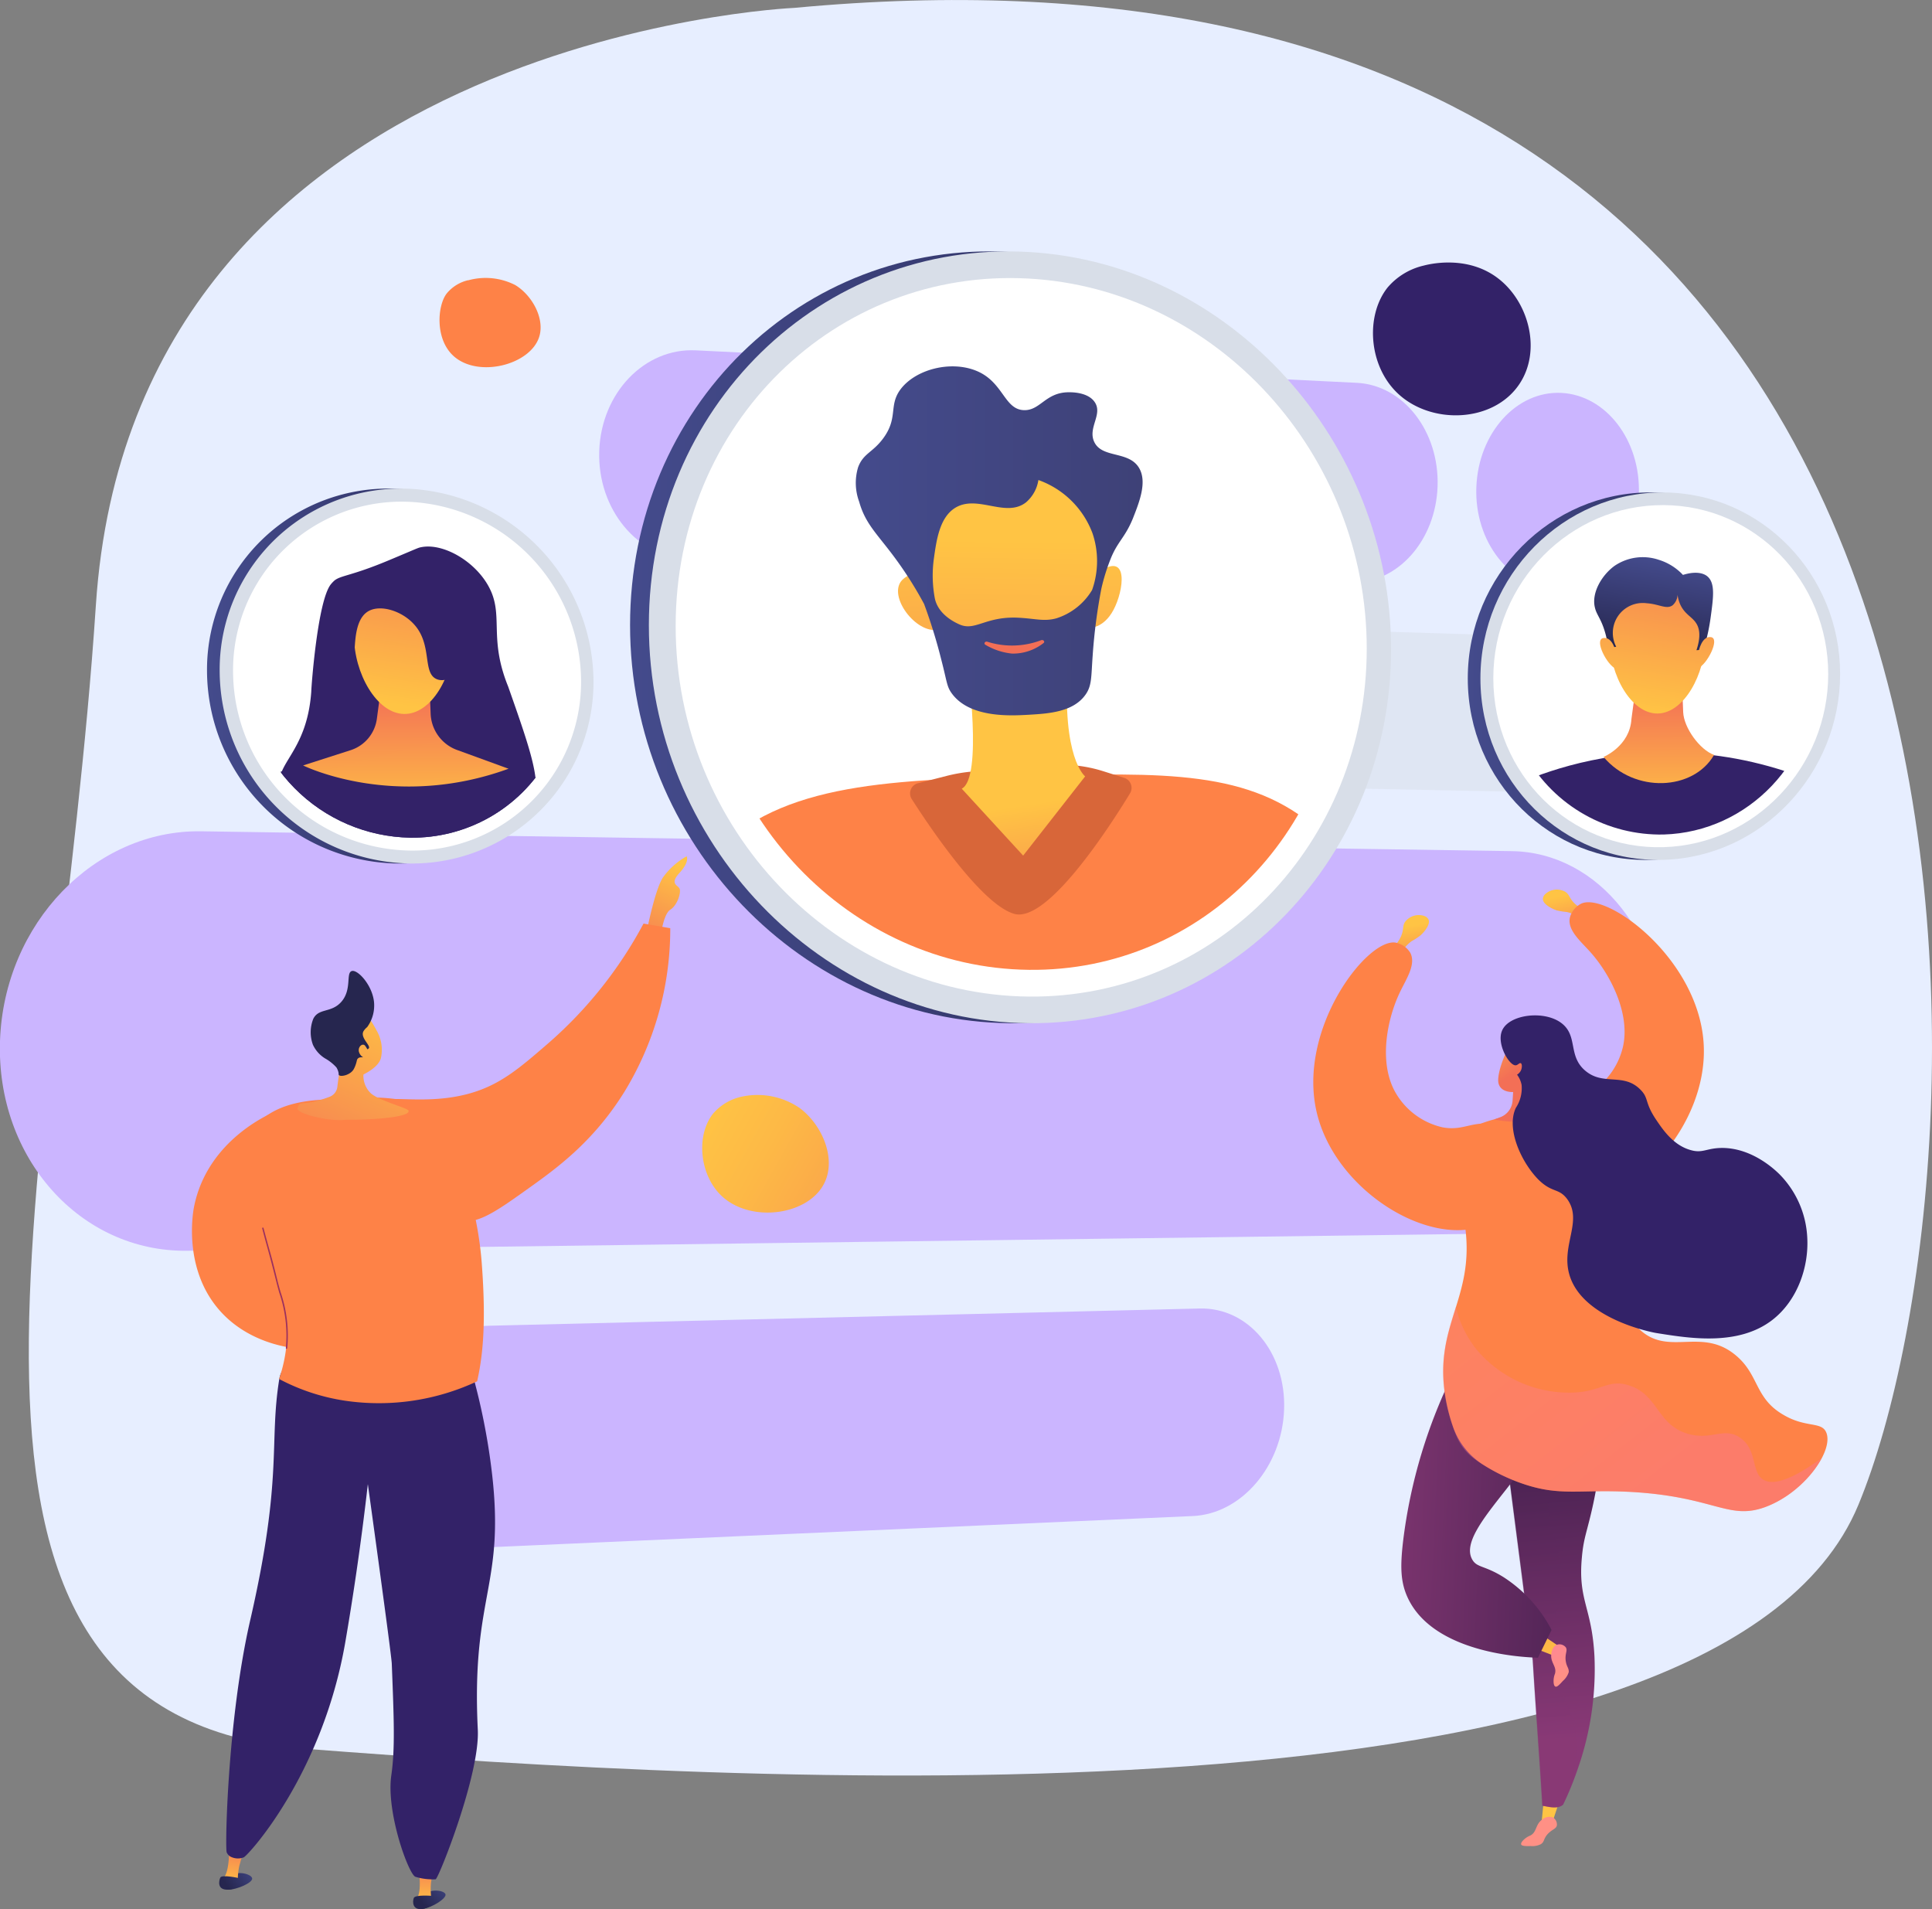 <svg xmlns="http://www.w3.org/2000/svg" xmlns:xlink="http://www.w3.org/1999/xlink" viewBox="0 0 335.98 331.97"><rect x="0" y="0" width="335.98" height="331.97" fill="#808080" stroke="none"/><defs><style>.cls-1{fill:none;}.cls-2{isolation:isolate;}.cls-3{fill:#e7eeff;}.cls-4{fill:#cbb5ff;}.cls-5{opacity:0.5;}.cls-6{fill:#d8dee8;}.cls-7{fill:url(#linear-gradient);}.cls-8{fill:#fff;}.cls-9{clip-path:url(#clip-path);}.cls-10{fill:#fe8247;}.cls-11{fill:#d86639;}.cls-12{fill:url(#linear-gradient-2);}.cls-13{fill:url(#linear-gradient-3);}.cls-14{fill:url(#linear-gradient-4);}.cls-15{fill:url(#linear-gradient-5);}.cls-16{fill:url(#linear-gradient-6);}.cls-17{fill:url(#linear-gradient-7);}.cls-18{fill:url(#linear-gradient-8);}.cls-19{fill:url(#linear-gradient-9);}.cls-20{fill:url(#linear-gradient-10);}.cls-21{fill:url(#linear-gradient-11);}.cls-22,.cls-27{mix-blend-mode:multiply;opacity:0.3;}.cls-22{fill:url(#linear-gradient-12);}.cls-23{fill:url(#linear-gradient-13);}.cls-24{fill:url(#linear-gradient-14);}.cls-25{fill:url(#linear-gradient-15);}.cls-26{fill:url(#linear-gradient-16);}.cls-27{fill:url(#linear-gradient-17);}.cls-28{fill:url(#linear-gradient-18);}.cls-29{fill:#332268;}.cls-30{fill:url(#linear-gradient-19);}.cls-31{fill:url(#linear-gradient-20);}.cls-32{fill:url(#linear-gradient-21);}.cls-33{fill:url(#linear-gradient-22);}.cls-34{fill:url(#linear-gradient-23);}.cls-35{fill:url(#linear-gradient-24);}.cls-36{fill:url(#linear-gradient-25);}.cls-37{fill:url(#linear-gradient-26);}.cls-38{fill:#26264f;}.cls-39{fill:url(#linear-gradient-27);}.cls-40{fill:#9b305e;}.cls-41{fill:url(#linear-gradient-28);}.cls-42{clip-path:url(#clip-path-2);}.cls-43{fill:url(#linear-gradient-29);}.cls-44{fill:url(#linear-gradient-30);}.cls-45{fill:url(#linear-gradient-31);}.cls-46{fill:url(#linear-gradient-32);}.cls-47{fill:url(#linear-gradient-33);}.cls-48{fill:url(#linear-gradient-34);}.cls-49{clip-path:url(#clip-path-3);}.cls-50{fill:url(#linear-gradient-35);}.cls-51{fill:url(#linear-gradient-36);}.cls-52{fill:url(#linear-gradient-37);}</style><linearGradient id="linear-gradient" x1="109.57" y1="110.82" x2="238.66" y2="110.82" gradientUnits="userSpaceOnUse"><stop offset="0" stop-color="#444b8c"/><stop offset="1" stop-color="#26264f"/></linearGradient><clipPath id="clip-path"><path class="cls-1" d="M233.42,112.64c0,31.29-24.13,56.37-54.51,56-31.06-.36-56.76-27.07-56.76-59.65s25.7-57.62,56.76-55.95C209.29,54.7,233.42,81.36,233.42,112.64Z"/></clipPath><linearGradient id="linear-gradient-2" x1="178.55" y1="139.92" x2="183.18" y2="170.02" gradientUnits="userSpaceOnUse"><stop offset="0" stop-color="#ffc444"/><stop offset="1" stop-color="#f36f56"/></linearGradient><linearGradient id="linear-gradient-3" x1="176.42" y1="93.93" x2="175.26" y2="170.32" xlink:href="#linear-gradient-2"/><linearGradient id="linear-gradient-4" x1="199.05" y1="216.22" x2="197.9" y2="292.6" gradientTransform="translate(-64.46 -102.59) rotate(-6.51)" xlink:href="#linear-gradient-2"/><linearGradient id="linear-gradient-5" x1="192.36" y1="94.17" x2="191.2" y2="170.56" xlink:href="#linear-gradient-2"/><linearGradient id="linear-gradient-6" x1="148.8" y1="94.08" x2="198.7" y2="94.08" gradientUnits="userSpaceOnUse"><stop offset="0" stop-color="#444b8c"/><stop offset="1" stop-color="#3e4177"/></linearGradient><linearGradient id="linear-gradient-7" x1="180.08" y1="80" x2="176.85" y2="107.9" xlink:href="#linear-gradient-2"/><linearGradient id="linear-gradient-8" x1="244.95" y1="161.06" x2="246.66" y2="171.05" xlink:href="#linear-gradient-2"/><linearGradient id="linear-gradient-9" x1="-1671.51" y1="528.57" x2="-1669.79" y2="538.57" gradientTransform="matrix(-0.92, 0.39, 0.39, 0.92, -1473.25, 321.55)" xlink:href="#linear-gradient-2"/><linearGradient id="linear-gradient-10" x1="-3587.11" y1="405.22" x2="-3587.11" y2="368.31" gradientTransform="matrix(-1, 0.04, 0.04, 1, -3329.51, 43.73)" xlink:href="#linear-gradient-2"/><linearGradient id="linear-gradient-11" x1="-3590.55" y1="334.29" x2="-3593.56" y2="401.9" gradientTransform="matrix(-1, 0.04, 0.04, 1, -3329.51, 43.73)" gradientUnits="userSpaceOnUse"><stop offset="0" stop-color="#311944"/><stop offset="1" stop-color="#893976"/></linearGradient><linearGradient id="linear-gradient-12" x1="-3590.55" y1="334.29" x2="-3593.56" y2="401.9" xlink:href="#linear-gradient-11"/><linearGradient id="linear-gradient-13" x1="-3584.05" y1="405.41" x2="-3590.23" y2="385.05" gradientTransform="matrix(-1, 0.04, 0.04, 1, -3329.51, 43.73)" gradientUnits="userSpaceOnUse"><stop offset="0" stop-color="#ff9085"/><stop offset="1" stop-color="#fb6fbb"/></linearGradient><linearGradient id="linear-gradient-14" x1="-677.15" y1="434.25" x2="-677.15" y2="401.53" gradientTransform="matrix(-0.65, 0.76, 0.76, 0.65, -496.86, 520.71)" xlink:href="#linear-gradient-2"/><linearGradient id="linear-gradient-15" x1="-674.87" y1="435.49" x2="-681.05" y2="415.12" gradientTransform="matrix(-0.65, 0.76, 0.76, 0.65, -496.86, 520.71)" xlink:href="#linear-gradient-13"/><linearGradient id="linear-gradient-16" x1="295.79" y1="264.84" x2="232.78" y2="261.98" gradientTransform="matrix(1, 0, 0, 1, 0, 0)" xlink:href="#linear-gradient-11"/><linearGradient id="linear-gradient-17" x1="3003.54" y1="857.93" x2="3034.05" y2="920.67" gradientTransform="translate(-2870.59 -11.01) rotate(-12.03)" xlink:href="#linear-gradient-13"/><linearGradient id="linear-gradient-18" x1="-3583.23" y1="269.21" x2="-3590.28" y2="280.61" gradientTransform="matrix(-1, 0.04, 0.04, 1, -3329.51, 43.73)" xlink:href="#linear-gradient-2"/><linearGradient id="linear-gradient-19" x1="-4572.92" y1="150.57" x2="-4565.56" y2="167.52" gradientTransform="matrix(-1, 0, 0, 1, -4454.66, 0)" xlink:href="#linear-gradient-2"/><linearGradient id="linear-gradient-20" x1="-2117.5" y1="63.91" x2="-2112.79" y2="68.1" gradientTransform="matrix(-0.99, -0.14, -0.14, 0.99, -2042.62, -35.25)" xlink:href="#linear-gradient"/><linearGradient id="linear-gradient-21" x1="-3038.23" y1="68.09" x2="-3038.23" y2="59.89" gradientTransform="matrix(-0.99, -0.14, -0.14, 0.99, -2958.82, -164.77)" xlink:href="#linear-gradient-2"/><linearGradient id="linear-gradient-22" x1="-2117.03" y1="63.38" x2="-2112.32" y2="67.57" gradientTransform="matrix(-0.99, -0.14, -0.14, 0.99, -2042.62, -35.25)" xlink:href="#linear-gradient"/><linearGradient id="linear-gradient-23" x1="-1924.06" y1="327.09" x2="-1919.35" y2="331.27" gradientTransform="matrix(-1, 0, 0, 1, -1845.58, 0)" xlink:href="#linear-gradient"/><linearGradient id="linear-gradient-24" x1="-2844.84" y1="331.28" x2="-2844.84" y2="323.08" gradientTransform="matrix(-1, 0, 0, 1, -2770.89, 0)" xlink:href="#linear-gradient-2"/><linearGradient id="linear-gradient-25" x1="-1923.59" y1="326.56" x2="-1918.88" y2="330.74" gradientTransform="matrix(-1, 0, 0, 1, -1845.58, 0)" xlink:href="#linear-gradient"/><linearGradient id="linear-gradient-26" x1="-909.68" y1="1038.64" x2="-885.31" y2="1069.3" gradientTransform="matrix(-0.97, 0.26, 0.26, 0.97, -1077.19, -594.72)" xlink:href="#linear-gradient-2"/><linearGradient id="linear-gradient-27" x1="-908.03" y1="1037.09" x2="-882.55" y2="1069.14" gradientTransform="matrix(-0.97, 0.26, 0.26, 0.97, -1077.19, -594.72)" xlink:href="#linear-gradient-2"/><linearGradient id="linear-gradient-28" x1="255.25" y1="117.58" x2="317.82" y2="117.58" xlink:href="#linear-gradient"/><clipPath id="clip-path-2"><path class="cls-1" d="M315.85,117.24c0,15-11.77,27.44-26.53,27.87a26.83,26.83,0,0,1-27.4-27.2c0-15.46,12.38-27.94,27.4-27.88C304.08,90.1,315.85,102.28,315.85,117.24Z"/></clipPath><linearGradient id="linear-gradient-29" x1="288.43" y1="120.05" x2="288.54" y2="141.6" gradientUnits="userSpaceOnUse"><stop offset="0" stop-color="#f36f56"/><stop offset="1" stop-color="#ffc444"/></linearGradient><linearGradient id="linear-gradient-30" x1="291.6" y1="90.32" x2="286.16" y2="123.92" xlink:href="#linear-gradient-29"/><linearGradient id="linear-gradient-31" x1="288.75" y1="97.28" x2="286.08" y2="113.73" xlink:href="#linear-gradient"/><linearGradient id="linear-gradient-32" x1="300.12" y1="91.72" x2="294.69" y2="125.21" xlink:href="#linear-gradient-29"/><linearGradient id="linear-gradient-33" x1="283.62" y1="89.03" x2="278.17" y2="122.69" xlink:href="#linear-gradient-29"/><linearGradient id="linear-gradient-34" x1="36.01" y1="117.57" x2="101.01" y2="117.57" xlink:href="#linear-gradient"/><clipPath id="clip-path-3"><path class="cls-1" d="M98.89,118.34a27.17,27.17,0,0,1-27.56,27.32,29,29,0,0,1-28.48-28.85A27.12,27.12,0,0,1,71.33,89.52,29,29,0,0,1,98.89,118.34Z"/></clipPath><linearGradient id="linear-gradient-35" x1="70.48" y1="120.03" x2="70.6" y2="142.4" xlink:href="#linear-gradient-29"/><linearGradient id="linear-gradient-36" x1="73.65" y1="87.76" x2="68.49" y2="122.49" xlink:href="#linear-gradient-29"/><linearGradient id="linear-gradient-37" x1="94.77" y1="179.51" x2="179.26" y2="226.57" gradientUnits="userSpaceOnUse"><stop offset="0" stop-color="#f57e53"/><stop offset="0" stop-color="#f68252"/><stop offset="0.04" stop-color="#f99a4d"/><stop offset="0.08" stop-color="#fcad49"/><stop offset="0.13" stop-color="#feba46"/><stop offset="0.2" stop-color="#ffc244"/><stop offset="0.32" stop-color="#ffc444"/><stop offset="0.45" stop-color="#fdb946"/><stop offset="0.69" stop-color="#f99c4c"/><stop offset="1" stop-color="#f36f56"/></linearGradient></defs><g class="cls-2"><g id="Layer_2" data-name="Layer 2"><g id="Layer_1-2" data-name="Layer 1"><path class="cls-3" d="M138.13,1.37S23.19,6.26,16.67,105.27-20,298.48,53.36,304.11s245.36,16.54,269.82-42.44S359.86-19.4,138.13,1.37Z"/><path class="cls-4" d="M262.92,148,35,144.55C16.48,144.27.7,160.57,0,181H0c-.68,20.4,14,36.73,32.57,36.49l228.12-3c15.22-.2,27.9-15.07,28.5-33.21h0C289.81,163.12,278.12,148.23,262.92,148Z"/><path class="cls-4" d="M208.62,227.53l-123.68,3c-9.79.24-18.09,9.15-18.44,19.9h0c-.36,10.75,7.37,19.11,17.16,18.68l123.76-5.49c8.48-.37,15.56-8.68,15.89-18.56h0C223.64,235.17,217.09,227.33,208.62,227.53Z"/><path class="cls-4" d="M236,66.57,121,60.92c-8.91-.44-16.45,7.4-16.79,17.51h0c-.33,10.11,6.67,18.56,15.58,18.87l115.09,4c8.06.27,14.8-7.22,15.12-16.75h0C250.31,75,244.07,67,236,66.57Z"/><path class="cls-4" d="M285,85.91c-.31,9.34-6.83,16.69-14.61,16.42s-14-8.15-13.65-17.6,7-16.8,14.78-16.41S285.33,76.58,285,85.91Z"/><g class="cls-5"><path class="cls-6" d="M280,111.05l-86.61-2.69c-6.64-.2-12.25,5.91-12.51,13.65h0c-.25,7.75,4.94,14.13,11.58,14.26l86.65,1.7c6.14.12,11.29-5.78,11.53-13.18h0C290.84,117.39,286.09,111.24,280,111.05Z"/><path class="cls-6" d="M317.42,125.45c-.28,7.28-5.32,13-11.28,12.91s-10.65-6.22-10.37-13.56,5.38-13.12,11.38-12.9S317.7,118.18,317.42,125.45Z"/></g><path class="cls-7" d="M175.64,177.92c-36-.29-66.07-31.34-66.07-69.21s30-66.95,66.07-64.89c35.11,2,63,33,63,69.1S210.75,178.2,175.64,177.92Z"/><path class="cls-6" d="M178.91,177.92c-36-.29-66.07-31.34-66.07-69.21s30-66.95,66.07-64.89c35.12,2,63,33,63,69.1S214,178.2,178.91,177.92Z"/><path class="cls-8" d="M237.68,112.78c0,33.74-26,60.83-58.77,60.51-33.57-.32-61.41-29.17-61.41-64.42s27.84-62.29,61.41-60.43C211.69,50.26,237.68,79.05,237.68,112.78Z"/><g class="cls-9"><path class="cls-10" d="M180.2,200.1c-42.18.33-57,5.88-63.66-3.26-6.16-8.41-1.06-38.61,6.3-47.09,11.63-13.41,30.3-14.07,55.83-14.78,24-.67,38.82-1.08,50.51,9.27,10.92,9.68,17.9,43.06,11.1,52.36C234,205.23,220.46,199.79,180.2,200.1Z"/><path class="cls-11" d="M164.58,134.93l-4.94,1.26a1.83,1.83,0,0,0-1.08,2.77c3.36,5.24,12.26,18.4,17.84,19.95,5.76,1.6,16.53-15.08,20.11-20.95a1.83,1.83,0,0,0-1-2.7l-3.63-1.15a24,24,0,0,0-9.18-1.05l-13.5,1.09A27.87,27.87,0,0,0,164.58,134.93Z"/><path class="cls-12" d="M168.25,115.75s2.71,19.53-1,21.39l10.68,11.64L188.71,135s-4.09-3.08-3-19.24Z"/><path class="cls-13" d="M161.94,87.81c-.38.52-5.39,25.12,12,27.7S192,99.9,191.79,92.19s-8.16-10.52-12.7-11.06S163.31,86,161.94,87.81Z"/><path class="cls-14" d="M160.94,102.17s-.87-4-3.84-1.51,1.75,9.16,5.65,8.89Z"/><path class="cls-15" d="M191.25,99.37c-.49.34-1.93,9.78-1.93,9.78s2.51.29,4.32-3.1S196.33,95.94,191.25,99.37Z"/><path class="cls-16" d="M198.07,81.34c-1.82-3-6.44-1.6-7.79-4.52-1.13-2.46,1.53-4.77.1-6.89-1.19-1.78-4.11-1.73-4.63-1.72-3.94.06-4.85,3.18-7.66,3.11-3.43-.09-3.57-4.78-8.11-6.76s-10.84-.36-13.45,3.24c-2,2.8-.3,4.85-2.95,8.44-1.83,2.47-3.44,2.58-4.35,5a9.42,9.42,0,0,0,.18,6c1.08,3.85,3.09,5.55,6.13,9.65a66.49,66.49,0,0,1,5.16,8.13,92.63,92.63,0,0,1,3,9.72c1,3.83.92,4.61,1.83,5.85,3.13,4.29,10.29,3.87,13.3,3.7,3.45-.2,7.75-.45,9.91-3.45,1.17-1.62,1-3.08,1.29-7a95.53,95.53,0,0,1,1.5-11.48A34.42,34.42,0,0,1,193,97.54c1.26-3.36,2.57-3.89,4-7.36C198.09,87.4,199.56,83.81,198.07,81.34ZM183.7,107.52c-2.13.58-3.57.06-6.46-.1-5.78-.34-7.61,2.37-10.34,1.18-1.14-.49-3.77-1.88-4.33-4.55a21.47,21.47,0,0,1-.18-6.81c.46-3.34,1-7.18,3.65-8.89,3.88-2.47,8.83,1.78,12.39-1a6.4,6.4,0,0,0,2.15-3.88A15.63,15.63,0,0,1,190,92.76a15.1,15.1,0,0,1-.08,9.83A11.18,11.18,0,0,1,183.7,107.52Z"/><path class="cls-17" d="M171.71,111.59a14.23,14.23,0,0,0,9.35-.27c.39-.14.72.28.4.51a8.61,8.61,0,0,1-5.45,1.82,11.26,11.26,0,0,1-4.63-1.52C171,111.92,171.3,111.46,171.71,111.59Z"/></g><path class="cls-18" d="M241.94,165a5.67,5.67,0,0,0,1.76-2.33c.47-1.2.14-1.74.73-2.48a3,3,0,0,1,3.3-.9,1.33,1.33,0,0,1,.65.52c.47.78-.56,2.14-1.38,2.86a12.23,12.23,0,0,1-1.53,1,6.34,6.34,0,0,0-2.09,2.65Z"/><path class="cls-19" d="M276.28,158.47a5.66,5.66,0,0,1-2.54-1.46c-.9-.92-.8-1.54-1.64-2a3,3,0,0,0-3.38.46,1.3,1.3,0,0,0-.4.74c-.13.9,1.35,1.74,2.39,2.09a12,12,0,0,0,1.78.29,6.32,6.32,0,0,1,3,1.63Z"/><path class="cls-10" d="M273,159.58c-.45,2.17,1.9,4.1,3.59,6,3.4,3.81,6.95,10.59,5.65,16.42a12.68,12.68,0,0,1-6.23,8.25c-3.47,1.76-5.56.16-9.17,2.25-.27.15-4.83,2.86-5,6.52-.16,4.51,6.47,9.3,12.15,9.67,10.38.67,22.89-13.13,22.3-26.83-.63-14.92-16.66-26.76-21.27-24.75A3.84,3.84,0,0,0,273,159.58Z"/><polygon class="cls-20" points="268.37 314.01 268 317.79 269.76 317.47 270.94 313.92 268.37 314.01"/><path class="cls-21" d="M279.1,244.2a95.93,95.93,0,0,1-2,17.14c-1.07,5-1.69,5.91-2,9.4-.72,7.58,1.73,8.67,2.18,17.25a52.37,52.37,0,0,1-3,19.87,53.57,53.57,0,0,1-2.45,5.94c-.87.76-2.2.47-3.6.18-.51-8.59-1.15-16.67-1.67-25.26q-2.49-19.38-5-38.77Z"/><path class="cls-22" d="M268.17,314c-.51-8.59-1.15-16.67-1.67-25.26q-2.49-19.38-5-38.77l17.59-5.75-.06,1.31c-8.22,7.14-9.83,12.8-9.75,16.65.1,4.68,2.66,7,2.16,13.79-.36,4.85-1.82,5.71-1.82,10.09,0,5.63,2.42,8.81,3.6,12.06s1.55,7.61-.65,14c-.29.65-.57,1.24-.81,1.74C270.9,314.56,269.57,314.27,268.17,314Z"/><path class="cls-23" d="M269,319.08c.84-1,1.6-1,1.74-1.66A1.41,1.41,0,0,0,270,316a1.92,1.92,0,0,0-1.76.36c-1.3.89-.92,2.23-2.15,2.83a3.5,3.5,0,0,0-1.05.66c-.18.17-.61.59-.5.88s.91.3,1.66.27a3.25,3.25,0,0,0,1.77-.33C268.58,320.26,268.39,319.88,269,319.08Z"/><polygon class="cls-24" points="267.26 286.76 270.56 288.04 271.51 286.54 268.94 284.81 267.26 286.76"/><path class="cls-25" d="M272.29,288.84c-.19-1.31.38-1.82,0-2.4a1.43,1.43,0,0,0-1.58-.43c-.74.29-.89,1.31-.93,1.54-.23,1.56,1,2.18.63,3.5a3.35,3.35,0,0,0-.24,1.22c0,.24,0,.85.31,1s.84-.47,1.33-1a3.35,3.35,0,0,0,1-1.52C272.84,290,272.44,289.86,272.29,288.84Z"/><path class="cls-26" d="M253,238.23A90.5,90.5,0,0,0,244,268c-.51,4.38-.46,7.09.8,9.81,4.51,9.73,20.27,10.38,22.66,10.44l2.36-4.83a24.25,24.25,0,0,0-8.31-9.15c-3.33-2.09-4.63-1.64-5.46-3.05-3.34-5.65,14.67-17.88,12-26C267.13,242.34,263.55,239.49,253,238.23Z"/><path class="cls-10" d="M266.31,193.29c-6.62,1.14-11.67,2.33-13.92,5.79-2.38,3.67,1.4,6.43,2.43,14.47,1.58,12.31-5.5,16.91-3.47,29.3a32.41,32.41,0,0,0,1.38,5.37,12.72,12.72,0,0,0,5.24,6.5,32.52,32.52,0,0,0,6.63,3.21c6.72,2.35,10,1,19.07,1.5,14.78.84,17,5.13,23.67,2.49S319,252.06,317.55,249c-.86-1.84-3.56-.69-7.44-3-5-2.91-4.16-6.89-8.22-10.3-5.82-4.91-11.43,0-16.41-4.22s-5.64-14.8-3.5-21c1.4-4.08,1.42-8.52,2.46-12.7a2.62,2.62,0,0,0-.06-1.53c-.83-2.41-5.23-2.87-8.55-3.19A38.51,38.51,0,0,0,266.31,193.29Z"/><path class="cls-27" d="M306.57,257.25c-2.05-1.36-.94-5.23-4-7.28-2.82-1.91-5,.59-9.16-.69-5.31-1.63-5-6.75-10.13-8.38-3.67-1.18-4.77,1.16-10.06,1.26a21,21,0,0,1-16.58-7.67,18.88,18.88,0,0,1-3.47-7.25c-1.41,4.55-2.94,9-1.85,15.61a31.62,31.62,0,0,0,1.93,6.8,9.45,9.45,0,0,0,3.34,4.18,32.83,32.83,0,0,0,8,4.09c6.72,2.35,10,1,19.07,1.51,14.78.84,17,5.13,23.67,2.49a19.18,19.18,0,0,0,9.49-8.4C311,257.77,308.05,258.24,306.57,257.25Z"/><path class="cls-28" d="M262.48,181.83s-1.82,3.42-1.94,5.83,2.6,2.23,2.6,2.23l-.1,1.52a3.29,3.29,0,0,1-2.15,2.86l-1.07.4s7,1.49,10.81-1.2l-1.1-.11a3.28,3.28,0,0,1-2.95-2.94l-.07-.65S267.73,182.27,262.48,181.83Z"/><path class="cls-10" d="M245.27,165.71c1,2-.69,4.47-1.79,6.76-2.22,4.59-3.76,12.09-.9,17.33a12.64,12.64,0,0,0,8.26,6.22c3.82.73,5.38-1.38,9.43-.37.3.07,5.44,1.42,6.58,4.89,1.4,4.29-3.65,10.74-9,12.65-9.79,3.51-25.62-6.31-28.84-19.64-3.5-14.51,8.63-30.31,13.62-29.65A3.84,3.84,0,0,1,245.27,165.71Z"/><path class="cls-29" d="M263.58,185.24c.36,0,.66-.49.9-.36s.23.81,0,1.28a1.76,1.76,0,0,1-.66.71,4.37,4.37,0,0,1,.79,1.77,6.21,6.21,0,0,1-1,4c-1.74,3.69,1,9.51,3.91,12.46,2.41,2.39,3.53,1.43,5,3.38,2.79,3.8-1.06,8,.38,13.1,2.2,7.78,14.49,10.1,15,10.19l.54.09c5.51.87,13.87,2.2,19.75-2.32,4.4-3.39,6.42-9.28,6.09-14.47a16.8,16.8,0,0,0-4.72-10.78c-.67-.67-4.64-4.63-10-4.68-2.84,0-3.42,1-5.59.36-3-.85-4.8-3.55-5.94-5.23-2.09-3.09-1.24-3.75-2.75-5.26-2.94-3-6.4-.64-9.55-3.26s-1.23-6.1-4.22-8.34-9-1.5-10.26,1.25C260.16,181.44,262.47,185.33,263.58,185.24Z"/><path class="cls-30" d="M112.39,162.36s1.44-7.53,2.89-9.77a12.68,12.68,0,0,1,4.13-3.69s.56.92-1.23,2.87-.29,2.13,0,2.75-.34,2.87-1.62,3.67-1.76,5.17-1.76,5.17Z"/><path class="cls-10" d="M116.56,161.4l-4.65-.8a73.32,73.32,0,0,1-16.45,20.71c-5.23,4.53-8.6,7.45-14.14,8.92-8.19,2.16-15.26-.38-16.18,1.92-.45,1.12,1.11,2.34,3.61,5.32,7.26,8.7,6.58,13.37,10.57,14.66,3.3,1.07,6.62-1.23,12.25-5.25,5.13-3.65,11.55-8.24,17-17A54.29,54.29,0,0,0,116.56,161.4Z"/><path class="cls-10" d="M48.33,193.08c-.76.29-12.24,4.85-14.6,16.83-.19,1-2,11.27,5,18.54,7.83,8.15,22.9,8,28.89,1.13a12.25,12.25,0,0,0,2.54-4.83h0l-1.58-4.19a10.21,10.21,0,0,0-5.94-3.21c-3.45-.85-6.05.68-8-1a5.2,5.2,0,0,1-1.5-3.43c-.66-4,1.61-6.51,1.78-9,.12-1.86.77-5.93-1.65-8.58A7.87,7.87,0,0,0,48.33,193.08Z"/><path class="cls-31" d="M43.85,326.61c-.13-.73-2.51-1.4-3.69-.41-.59.49-1,1.48-.65,1.93.12.16-.38.45.1.46C41.21,328.61,44,327.35,43.85,326.61Z"/><path class="cls-32" d="M41.36,326.88l-2.45-.34c1.13-1.37.92-5.72.92-5.72l2.61.58s-.3,1.19-.81,3A11.2,11.2,0,0,0,41.36,326.88Z"/><path class="cls-33" d="M41.57,326.58s-3-.68-3.26-.09-.57,2.15,1.3,2.1S41.74,327.08,41.57,326.58Z"/><path class="cls-34" d="M77.47,329.38c-.24-.71-2.69-1-3.72.1-.51.57-.77,1.61-.37,2,.14.14-.32.5.16.44C75.13,331.72,77.7,330.09,77.47,329.38Z"/><path class="cls-35" d="M75,330H72.56c.93-1.52.11-5.8.11-5.8l2.67.22s-.13,1.22-.39,3A12,12,0,0,0,75,330Z"/><path class="cls-29" d="M81.44,236.43A113.82,113.82,0,0,1,85.28,254c3,21.86-3.38,22.56-2.19,46.78.38,7.74-6.7,25.57-7.32,26a7.63,7.63,0,0,1-1,0,9.94,9.94,0,0,1-2.49-.42c-1.13-.19-5.17-11.14-4.23-17.65.66-4.61.47-9.56.08-19.45-.06-1.6-4.16-31.19-4.16-31.19h0c-1.25,10.95-2.68,20.26-3.92,27.47-4,23.17-17,37.2-17.67,37.43a2.79,2.79,0,0,1-2.35-.16,1.67,1.67,0,0,1-.59-.67c-.35-.28.1-23.14,4.06-40.35,5.75-25,3.25-30.82,5.07-42C50.17,230.15,81.44,236.43,81.44,236.43Z"/><path class="cls-10" d="M58.21,191.13C62,191,70.81,189.67,75.64,194c.09.08-.9.61-.42,1.18a31.19,31.19,0,0,1,3.42,4.9,32.91,32.91,0,0,1,2.87,7.09,61.71,61.71,0,0,1,2.26,12.38c.89,11.63,0,17-.79,20.64a40.31,40.31,0,0,1-23,3.37,35.79,35.79,0,0,1-11.44-3.77c2.75-8.33.59-12.79-.42-16.9-1.46-5.85-1.48-5.41-2.68-10.06-2-7.68-2.29-15.53-.94-17.13C48.21,191.39,54.79,191.23,58.21,191.13Z"/><path class="cls-36" d="M75.21,329.67s-3-.26-3.25.36-.26,2.21,1.58,1.9S75.44,330.13,75.21,329.67Z"/><path class="cls-37" d="M66.24,184a6.64,6.64,0,0,0-.72-4.76c-1-1.87-1.27-2.12-1.75-2.45l-.67-.41-.08,0a8.11,8.11,0,0,0-2.2-.14c-1,.21-2,4.08-1.68,9.56,0,.21-.08.42-.11.63-.15.87-.27,1.71-.36,2.54a2.12,2.12,0,0,1-1.36,1.75c-5.06,1.91-5.05.39-5.57,2-.29.89,5.45,2.34,8.28,2,6.35,0,11.52-.63,11-1.63-.24-.44-5.17-1.73-6.55-3a4.23,4.23,0,0,1-1.27-3.24C63.54,186.64,65.77,185.62,66.24,184Z"/><path class="cls-38" d="M65.07,174.8a6.36,6.36,0,0,1-1.22,3.8,3,3,0,0,0-.61.67.82.82,0,0,0-.1.21c-.37,1.06,1.33,2.32,1,2.8s-1.39-.11-1.53.19.83.86.69,1.2-.71,0-1.08.41c-.19.2-.13.35-.33.95a5,5,0,0,1-.39.91c-.58,1-2.24,1.36-2.56,1-.09-.11,0-.21-.11-.58a2.89,2.89,0,0,0-.32-.74,7.79,7.79,0,0,0-2-1.59,5.51,5.51,0,0,1-2.1-2.38l-.09-.27a6.29,6.29,0,0,1,.16-4.22c.94-1.89,3.06-1,4.8-2.87,2-2.16.81-5.12,1.9-5.44S65.08,171.66,65.07,174.8Z"/><path class="cls-39" d="M63.53,181.88c-.41-.57-1.14,0-1.15.71s.71,1.51,1.41,1.36S64.09,182.65,63.53,181.88Z"/><path class="cls-40" d="M49.81,234.55h0a.12.12,0,0,1-.1-.14,22.92,22.92,0,0,0-1.14-9.61c-.18-.64-.35-1.25-.5-1.86-.83-3.32-1.19-4.61-1.57-6-.25-.89-.5-1.8-.9-3.33a.12.12,0,0,1,.08-.15.12.12,0,0,1,.15.09c.4,1.52.66,2.44.9,3.32.39,1.36.75,2.65,1.57,6,.15.61.32,1.21.51,1.85a23.37,23.37,0,0,1,1.14,9.71A.13.13,0,0,1,49.81,234.55Z"/><path class="cls-41" d="M287.13,149.51c-17.43.56-31.88-13.59-31.88-31.54s14.45-32.46,31.88-32.34c17.06.11,30.69,14.27,30.69,31.56S304.19,149,287.13,149.51Z"/><path class="cls-6" d="M289.32,149.51c-17.42.56-31.87-13.59-31.87-31.54s14.45-32.46,31.87-32.34C306.39,85.74,320,99.9,320,117.19S306.39,149,289.32,149.51Z"/><path class="cls-8" d="M317.93,117.21c0,16.14-12.68,29.61-28.61,30.1-16.23.49-29.63-12.65-29.63-29.37s13.4-30.2,29.63-30.11C305.25,87.92,317.93,101.07,317.93,117.21Z"/><g class="cls-42"><path class="cls-29" d="M259.69,138.44s26-16.09,58.24-1.43c0,0-4.1,13.34-28.61,14.8C264.07,153.32,259.69,138.44,259.69,138.44Z"/><path class="cls-43" d="M284.71,117.63l-1,7.41c-.28,4.71-4.85,6.58-4.85,6.58,5.37,6.37,15.63,5.88,19.22-.35-2.48-.89-5.26-4.72-5.37-7.44l-.25-6.3Z"/><path class="cls-44" d="M296.55,111c0,6.23-3.69,13-8.27,13.07s-8.36-6.63-8.36-12.93,3.76-9.76,8.36-9.77S296.55,104.72,296.55,111Z"/><path class="cls-45" d="M279.68,112.69l1.38-.23a5.21,5.21,0,0,1,5.35-7.56c2.12.14,3.4,1.12,4.46.35a2.55,2.55,0,0,0,.86-1.84,6.17,6.17,0,0,0,.43,1.61c.8,1.84,2.14,2.21,2.86,3.43.5.81.81,2.18,0,4.61l1.22-.09a34.13,34.13,0,0,0,1.25-5.64c.48-3.5.8-5.91-.54-7.08-.27-.24-1.45-1.16-4.28-.28a9.6,9.6,0,0,0-4.21-2.63,8.72,8.72,0,0,0-7.71,1.07c-2.22,1.63-4,4.68-3.4,7.2.29,1.33,1.1,1.93,1.82,4.5A17.53,17.53,0,0,1,279.68,112.69Z"/><path class="cls-46" d="M295.4,113.27s.53-2.74,2.15-2.48-.7,4.75-2.15,5.31Z"/><path class="cls-47" d="M281,113.41s-.54-2.75-2.19-2.46.71,4.79,2.19,5.32Z"/></g><path class="cls-48" d="M69.14,150.15A33.63,33.63,0,0,1,36,116.68,31.49,31.49,0,0,1,69.14,85,33.71,33.71,0,0,1,101,118.46,31.54,31.54,0,0,1,69.14,150.15Z"/><path class="cls-6" d="M71.33,150.15A33.63,33.63,0,0,1,38.2,116.68,31.49,31.49,0,0,1,71.33,85a33.72,33.72,0,0,1,31.88,33.43A31.54,31.54,0,0,1,71.33,150.15Z"/><path class="cls-8" d="M101.05,118.4a29.32,29.32,0,0,1-29.72,29.5,31.26,31.26,0,0,1-30.8-31.15,29.3,29.3,0,0,1,30.8-29.48A31.36,31.36,0,0,1,101.05,118.4Z"/><g class="cls-49"><path class="cls-29" d="M48.86,137.62c-1.63-4.73,4.49-6.34,5.27-17.35,0-.74,1.09-15.77,3.4-18.66a5.51,5.51,0,0,1,.65-.68c1.15-.9,2.94-.79,9.31-3.45,5.46-2.28,5.15-2.22,5.85-2.35,4.11-.75,10.18,3,12.18,8,1.79,4.5-.36,8.34,2.85,16.25h0c4,11.37,6,17.06,4.17,20.63C87.07,150.88,52.52,148.23,48.86,137.62Z"/><path class="cls-29" d="M40.53,137.58s27.06-15.34,60.52.92c0,0-4.26,13.42-29.72,13.92C45.08,152.93,40.53,137.58,40.53,137.58Z"/><path class="cls-50" d="M66.54,117.46l-1,7.51a6.66,6.66,0,0,1-4.58,5.48l-8.25,2.65s15.79,7.85,35.73.57l-9.09-3.31a7,7,0,0,1-4.46-6.25l-.26-6.43Z"/><path class="cls-51" d="M78.84,111.15c0,6.36-3.83,13.1-8.59,13s-8.68-7.1-8.68-13.52,3.89-9.8,8.68-9.62S78.84,104.79,78.84,111.15Z"/><path class="cls-29" d="M61.28,114.74c.82,0-.37-6.73,2.83-8.49,2.12-1.17,5.8,0,7.87,2.29,3.26,3.53,1.44,8.41,3.91,9.53,1.57.71,3.66-.65,4.67-1.66,3.13-3.15,2.7-10-1-14A11.43,11.43,0,0,0,71.65,99c-5.46-.16-10.47,3.74-11.62,8.48C59.15,111.11,60.67,114.76,61.28,114.74Z"/></g><path class="cls-52" d="M124,193.65c-3,3.81-2.34,10.6,1.4,14.22,5.08,4.91,15.31,3.47,18-2.24,2.05-4.27-.46-10.11-4.39-13a13,13,0,0,0-10.23-1.89A9.09,9.09,0,0,0,124,193.65Z"/><path class="cls-10" d="M77.71,51c-1.61,2-2.13,7.79,1.06,10.81,4.23,4,13.44,1.7,15-3.24,1-3.17-1.22-7.21-4.16-9a11.33,11.33,0,0,0-8.14-.84l-.09,0A6.83,6.83,0,0,0,77.71,51Z"/><path class="cls-29" d="M241.3,50c-3.84,4.83-3.38,13.58,1.81,18.44,5.82,5.46,16.61,5.08,21.11-1.65,3.84-5.73,1.71-14-3.4-18.15-5.59-4.56-12.72-2.59-13.27-2.45A11.71,11.71,0,0,0,241.3,50Z"/></g></g></g></svg>